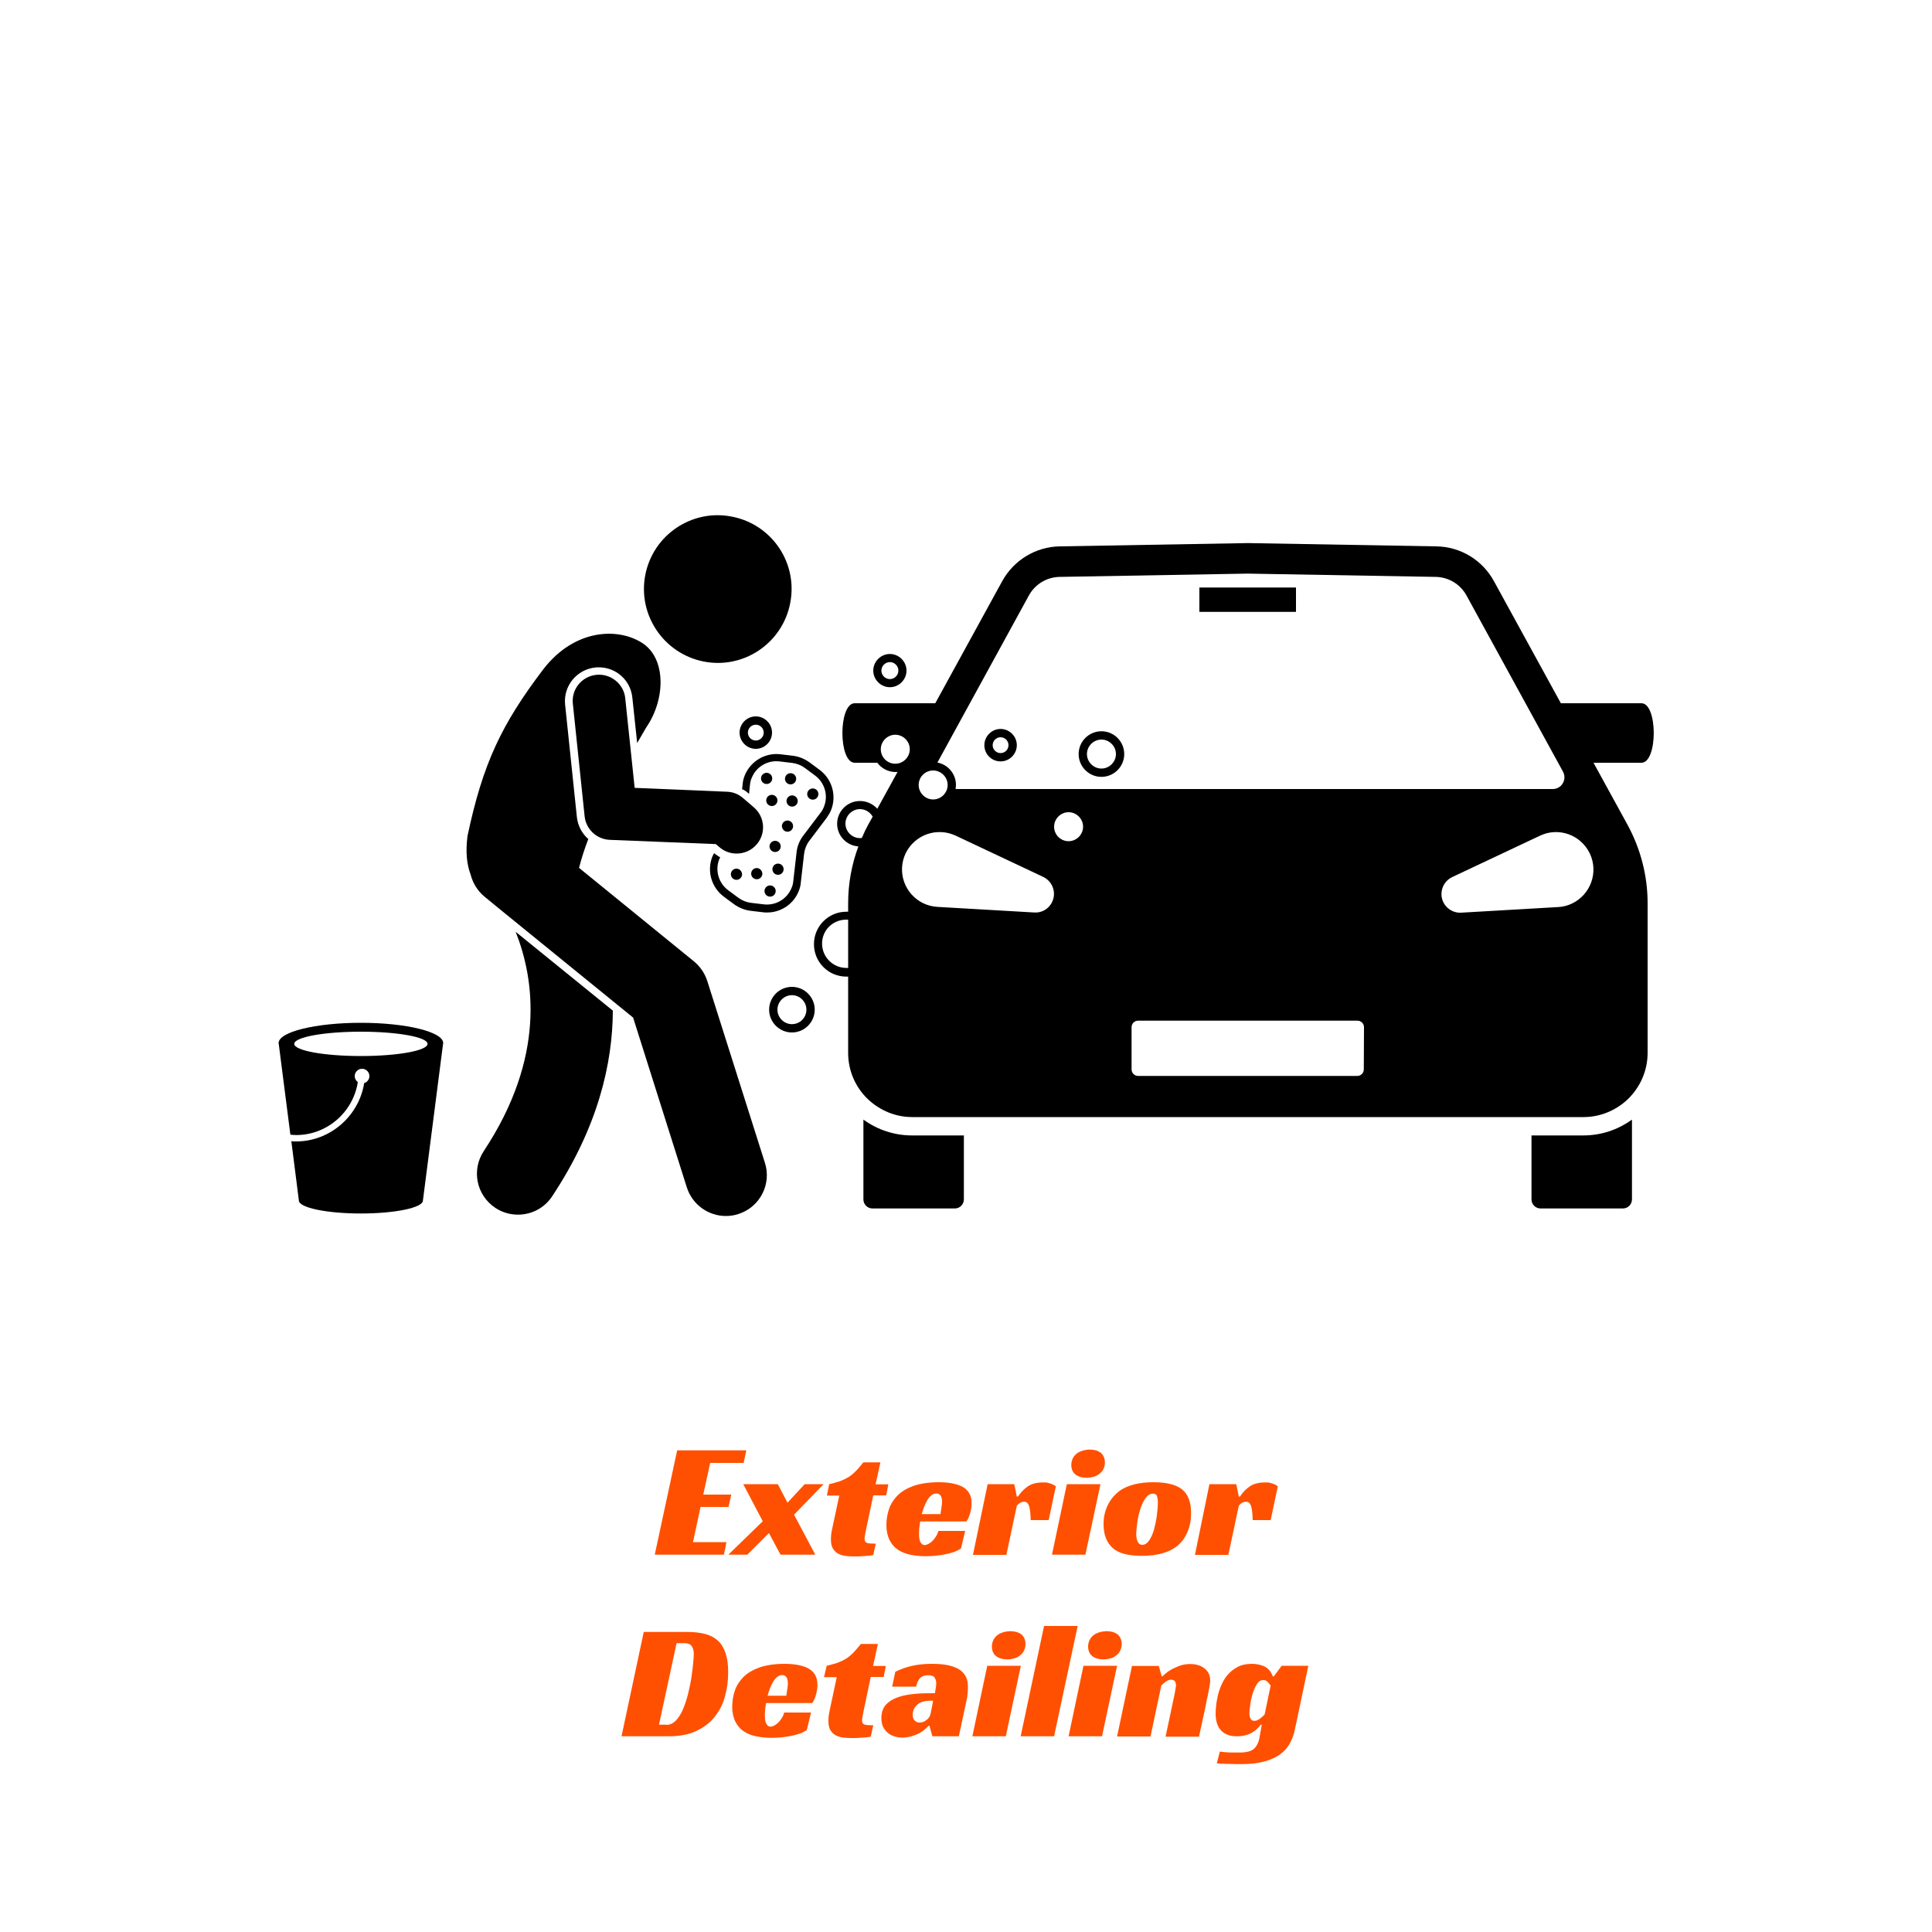 <?xml version="1.0" encoding="UTF-8"?>
<!-- Generator: Adobe Illustrator 24.0.1, SVG Export Plug-In . SVG Version: 6.00 Build 0)  -->
<svg xmlns="http://www.w3.org/2000/svg" xmlns:xlink="http://www.w3.org/1999/xlink" version="1.1" id="Exterior" x="0px" y="0px" viewBox="0 0 1000 1000" style="enable-background:new 0 0 1000 1000;" xml:space="preserve">
<style type="text/css">
	.st0{enable-background:new    ;}
	.st1{fill:#FF5001;}
</style>
<g>
	<path d="M445.1,414.6c-6.5,0-11.8,5.3-11.8,11.8c0,6.2,4.9,11.3,11,11.7c-3.5,9.4-5.3,19.3-5.3,29.4v4.4c-0.3,0-0.6,0-0.9,0   c-9.3,0-16.8,7.5-16.8,16.8s7.5,16.8,16.8,16.8c0.3,0,0.6,0,0.9,0V545l0,0c0,9.1,3.7,17.8,10.4,24.1c6.2,5.8,14.3,9.1,22.8,9.1   h173.7h173.7c8.5,0,16.6-3.3,22.8-9.1c6.6-6.3,10.4-15,10.4-24.1l0,0v-77.5c0-14.2-3.6-28.1-10.4-40.6l-17.6-32.1h24.8   c8.5,0,8.5-30.8,0-30.8h-41.7l-34.7-63.3c-6-10.9-17.3-17.7-29.7-17.9l-97.5-1.7l-97.5,1.7c-12.4,0.2-23.7,7.1-29.7,17.9L484.1,364   h-41.7c-8.5,0-8.5,30.8,0,30.8h11.7c2.1,2.9,5.6,4.8,9.5,4.8c0.3,0,0.7,0,1-0.1l-10.5,19.1C451.8,416.1,448.6,414.6,445.1,414.6z    M438.1,476c0.3,0,0.6,0,0.9,0v25c-0.3,0-0.6,0-0.9,0c-6.9,0-12.6-5.6-12.6-12.6S431.1,476,438.1,476z M445.1,433.8   c-4.1,0-7.5-3.4-7.5-7.5s3.4-7.5,7.5-7.5c2.8,0,5.3,1.6,6.6,3.9l-2.3,4.1c-1.2,2.2-2.3,4.5-3.3,6.9   C445.7,433.8,445.4,433.8,445.1,433.8z M455.9,387.8c0-4.1,3.4-7.5,7.5-7.5s7.5,3.4,7.5,7.5s-3.4,7.5-7.5,7.5   S455.9,392,455.9,387.8z M483,398.8c4.1,0,7.5,3.4,7.5,7.5s-3.4,7.5-7.5,7.5s-7.5-3.4-7.5-7.5C475.5,402.1,478.9,398.8,483,398.8z    M487.4,430.7c2.5,0.1,5,0.8,7.2,1.8l45.4,21.4c4.8,2.3,6.9,8.1,4.6,12.9c-1.7,3.7-5.5,5.8-9.3,5.5l-50.1-2.9   c-10.7-0.6-18.9-9.8-18.3-20.5C467.5,438.3,476.7,430.1,487.4,430.7z M545.6,427.9c0-4.1,3.4-7.5,7.5-7.5s7.5,3.4,7.5,7.5   s-3.4,7.5-7.5,7.5C548.9,435.4,545.6,432,545.6,427.9z M705.9,553.5c0,1.9-1.5,3.4-3.4,3.4H589.1c-1.9,0-3.4-1.5-3.4-3.4v-21.8   c0-1.9,1.5-3.4,3.4-3.4h113.5c1.9,0,3.4,1.5,3.4,3.4L705.9,553.5L705.9,553.5z M822.9,441.8c4.6,9.7,0.4,21.3-9.3,25.9   c-2.3,1.1-4.8,1.7-7.2,1.8l-50.1,2.9c-5.3,0.3-9.9-3.8-10.2-9.1c-0.2-4.1,2.1-7.7,5.5-9.3l45.4-21.4   C806.7,427.9,818.3,432.1,822.9,441.8z M532.5,308.3c3.2-5.9,9.3-9.6,16-9.7l97.3-1.7l97.3,1.7c6.7,0.1,12.8,3.8,16,9.7l49.9,91.1   c2.2,4.1-0.7,9-5.3,9H494.6c0.1-0.7,0.2-1.4,0.2-2.1c0-5.8-4.2-10.6-9.6-11.6L532.5,308.3z"></path>
	<path d="M387,410.3l0.7,0.6l0.5-4.8c0.1-1.2,0.4-2.4,0.9-3.5c2.3-5.7,8.1-9.2,14.3-8.5l6.7,0.8c2.4,0.3,4.6,1.2,6.5,2.6l5.4,4   c4.9,3.7,6.8,10.3,4.5,16c-0.4,1.1-1,2.2-1.8,3.2l-9,11.9c-1.9,2.5-3.1,5.5-3.4,8.6l-1.7,14.9c-0.1,1.2-0.4,2.4-0.9,3.5   c-2.3,5.7-8.1,9.2-14.3,8.5l-6.7-0.8c-2.4-0.3-4.6-1.2-6.5-2.6l-5.4-4c-4.9-3.7-6.8-10.3-4.5-16c0.1-0.3,0.3-0.6,0.5-0.9   c-1-0.6-1.9-1.2-2.8-1.9l-0.4-0.3c-0.3,0.6-0.6,1.2-0.9,1.8c-2.9,7.4-0.5,15.8,5.8,20.6l5.4,4c2.5,1.8,5.4,3,8.4,3.4l6.7,0.8l0,0   c0.7,0.1,1.4,0.1,2.1,0.1c7.1,0,13.6-4.3,16.3-11c0.6-1.5,1-3,1.1-4.5l1.7-14.9c0.3-2.4,1.2-4.7,2.7-6.7l9-11.9   c0.9-1.3,1.7-2.6,2.3-4.1c2.9-7.4,0.5-15.8-5.8-20.6l-5.4-4c-2.5-1.8-5.4-3-8.4-3.4l-6.7-0.8c-7.9-0.9-15.4,3.6-18.4,10.9   c-0.6,1.5-1,3-1.1,4.5l-0.3,2.7C385.1,408.8,386.1,409.5,387,410.3z"></path>
	<path d="M150.3,587.3c1,0.1,2,0.2,3,0.2c16,0,29.5-11.9,31.9-27.4c-0.9-0.7-1.6-1.8-1.6-3.1c0-2.1,1.7-3.8,3.8-3.8s3.8,1.7,3.8,3.8   c0,1.7-1.2,3.2-2.7,3.6c-2.7,17-17.6,30.2-35.2,30.2c-0.8,0-1.7,0-2.5-0.1l3.9,30.7l0,0c0,3.7,14.4,6.7,32.1,6.7s32.1-3,32.1-6.7   l0,0l10.4-80.9c0-0.2,0.1-0.4,0.1-0.6c0-5.8-19.1-10.5-42.6-10.5s-42.6,4.7-42.6,10.5c0,0.2,0,0.4,0.1,0.6L150.3,587.3z M186.8,534   c19,0,34.5,2.8,34.5,6.3s-15.4,6.3-34.5,6.3c-19,0-34.5-2.8-34.5-6.3S167.8,534,186.8,534z"></path>
	<path d="M250.4,595.8c-6.5,9.8-3.8,22.9,6,29.4c3.6,2.4,7.7,3.5,11.7,3.5c6.9,0,13.6-3.3,17.7-9.5c23.8-35.9,31.3-68.9,31.4-96.1   l-50.3-40.8C276.6,506.7,282.6,547.1,250.4,595.8z"></path>
	<path d="M250.9,464.2l7.8,6.4l69,56.1l27.8,87.9c2.9,9,11.2,14.8,20.2,14.8c2.1,0,4.3-0.3,6.4-1c11.2-3.5,17.4-15.5,13.8-26.6   l-29.8-94c-1.3-4-3.6-7.4-6.8-10.1l-59.6-48.5l0,0c1.3-5,2.9-10,4.8-14.9c-3.2-2.8-5.4-6.8-5.9-11.3l-6.1-58.3   c-1-9.6,6-18.2,15.6-19.2c0.6-0.1,1.2-0.1,1.8-0.1c9,0,16.5,6.7,17.4,15.7l2.5,23.5c1.6-2.8,3.2-5.5,4.7-8.1   c10-14.5,10.4-35.7-2.1-43.7c-12.6-8.1-35-7.3-51.1,13.5c-21.9,28.8-31.4,49.1-39.3,86.3c-1.1,8.3-0.4,14.8,1.6,20.1   C244.7,457,247.1,461.1,250.9,464.2z"></path>
	<path d="M364.2,342.4c20.7,4.1,40.8-9.5,44.8-30.2c4.1-20.7-9.4-40.8-30.2-44.8c-20.7-4.1-40.8,9.5-44.8,30.2   C330,318.2,343.5,338.3,364.2,342.4z"></path>
	<path d="M472.1,587.7c-9.2,0-17.9-2.9-25.2-8.2v0.8v40.5c0,2.6,2.1,4.7,4.7,4.7h42.6c2.6,0,4.7-2.1,4.7-4.7v-32.4v-0.7L472.1,587.7   L472.1,587.7z"></path>
	<path d="M819.5,587.7h-26.8v0.7v32.4c0,2.6,2.1,4.7,4.7,4.7H840c2.6,0,4.7-2.1,4.7-4.7v-40.5v-0.8   C837.4,584.8,828.7,587.7,819.5,587.7z"></path>
	<rect x="620.8" y="304.1" width="50" height="12.6"></rect>
	<path d="M460.6,355.7c4.7,0,8.6-3.9,8.6-8.6s-3.9-8.6-8.6-8.6s-8.6,3.9-8.6,8.6S455.9,355.7,460.6,355.7z M460.6,342.7   c2.4,0,4.4,2,4.4,4.4s-2,4.4-4.4,4.4s-4.4-2-4.4-4.4S458.2,342.7,460.6,342.7z"></path>
	<path d="M570.1,402.1c6.5,0,11.8-5.3,11.8-11.8s-5.3-11.8-11.8-11.8s-11.8,5.3-11.8,11.8S563.6,402.1,570.1,402.1z M570.1,382.8   c4.1,0,7.5,3.4,7.5,7.5s-3.4,7.5-7.5,7.5s-7.5-3.4-7.5-7.5C562.6,386.2,566,382.8,570.1,382.8z"></path>
	<path d="M391.2,370.8c-4.6,0-8.4,3.8-8.4,8.4s3.8,8.4,8.4,8.4s8.4-3.8,8.4-8.4C399.6,374.6,395.8,370.8,391.2,370.8z M391.2,383.3   c-2.3,0-4.1-1.9-4.1-4.1c0-2.3,1.9-4.1,4.1-4.1c2.3,0,4.1,1.9,4.1,4.1C395.3,381.5,393.4,383.3,391.2,383.3z"></path>
	<path d="M517.9,394.1c4.6,0,8.4-3.8,8.4-8.4s-3.8-8.4-8.4-8.4c-4.6,0-8.4,3.8-8.4,8.4C509.5,390.4,513.3,394.1,517.9,394.1z    M517.9,381.6c2.3,0,4.1,1.9,4.1,4.1c0,2.3-1.9,4.1-4.1,4.1c-2.3,0-4.1-1.9-4.1-4.1C513.8,383.5,515.6,381.6,517.9,381.6z"></path>
	<path d="M409.9,510.8c-6.5,0-11.8,5.3-11.8,11.8s5.3,11.8,11.8,11.8s11.8-5.3,11.8-11.8S416.4,510.8,409.9,510.8z M409.9,530.1   c-4.1,0-7.5-3.4-7.5-7.5s3.4-7.5,7.5-7.5s7.5,3.4,7.5,7.5C417.4,526.7,414.1,530.1,409.9,530.1z"></path>
	<path d="M308.6,349.3c-7.5,0.8-12.9,7.5-12.1,14.9l6.1,58.3c0.7,6.7,6.2,11.9,13,12.2l54.9,2.2l2,1.7c2.6,2.2,5.7,3.2,8.8,3.2   c3.8,0,7.7-1.6,10.4-4.8c4.9-5.7,4.2-14.3-1.6-19.2l-5.6-4.8c-2.3-2-5.2-3.1-8.2-3.2l-47.8-2l-4.9-46.6   C322.8,354,316.1,348.5,308.6,349.3z"></path>
	<path d="M396.8,405.8c1.6,0,2.9-1.3,2.9-2.9s-1.3-2.9-2.9-2.9s-2.9,1.3-2.9,2.9S395.2,405.8,396.8,405.8z"></path>
	<path d="M409.2,406c1.6,0,2.9-1.3,2.9-2.9s-1.3-2.9-2.9-2.9s-2.9,1.3-2.9,2.9C406.3,404.7,407.6,406,409.2,406z"></path>
	<path d="M396.6,414.3c0,1.6,1.3,2.9,2.9,2.9s2.9-1.3,2.9-2.9s-1.3-2.9-2.9-2.9S396.6,412.7,396.6,414.3z"></path>
	<circle cx="410" cy="414.6" r="2.9"></circle>
	<path d="M398.3,438.1c0,1.6,1.3,2.9,2.9,2.9s2.9-1.3,2.9-2.9s-1.3-2.9-2.9-2.9C399.6,435.2,398.3,436.5,398.3,438.1z"></path>
	<path d="M407.6,430.5c1.6,0,2.9-1.3,2.9-2.9s-1.3-2.9-2.9-2.9s-2.9,1.3-2.9,2.9C404.8,429.2,406,430.5,407.6,430.5z"></path>
	<path d="M420.7,413.9c1.6,0,2.9-1.3,2.9-2.9s-1.3-2.9-2.9-2.9s-2.9,1.3-2.9,2.9C417.8,412.6,419.1,413.9,420.7,413.9z"></path>
	<path d="M381.2,449.6c-1.6,0-2.9,1.3-2.9,2.9s1.3,2.9,2.9,2.9s2.9-1.3,2.9-2.9C384,450.9,382.8,449.6,381.2,449.6z"></path>
	<path d="M399.8,449.9c0,1.6,1.3,2.9,2.9,2.9s2.9-1.3,2.9-2.9s-1.3-2.9-2.9-2.9C401.1,447,399.8,448.3,399.8,449.9z"></path>
	<path d="M391.7,449.3c-1.6,0-2.9,1.3-2.9,2.9s1.3,2.9,2.9,2.9s2.9-1.3,2.9-2.9C394.5,450.6,393.2,449.3,391.7,449.3z"></path>
	<circle cx="398.6" cy="461.2" r="2.9"></circle>
</g>
<g class="st0">
	<path class="st1" d="M350.5,750.7h35.8l-1.4,6.5h-17.3l-3.6,16.4h14.5l-1.4,6.4h-14.5l-3.9,18.2h17.3l-1.3,6.5h-35.8L350.5,750.7z"></path>
	<path class="st1" d="M407.6,777.8l8.9-9.6h9.8L411,784l11,20.7h-18l-6-11.2l-11.2,11.2H377l17.8-17.3l-10.1-19.2h17.9L407.6,777.8z   "></path>
	<path class="st1" d="M429.2,768.2c2.1-0.5,3.9-1,5.5-1.5c1.6-0.6,3-1.3,4.4-2.1c1.3-0.8,2.6-1.9,3.8-3.1c1.2-1.2,2.5-2.8,4-4.6h8.8   l-2.5,11.4h6.6l-1.1,5.7h-6.7l-3.5,16.6c-0.3,1.3-0.5,2.5-0.7,3.5c-0.2,1-0.3,1.8-0.3,2.4c0,1.1,0.4,1.8,1.2,2.1   c0.8,0.3,2.4,0.4,4.6,0.4l-1.3,5.9c-0.4,0.1-1,0.2-1.8,0.3c-0.8,0.1-1.7,0.1-2.7,0.2c-1,0.1-2,0.1-3.1,0.2c-1,0-2,0-2.8,0   c-1.4,0-2.8-0.1-4.2-0.3c-1.4-0.2-2.6-0.6-3.7-1.2c-1.1-0.6-1.9-1.5-2.6-2.6c-0.7-1.1-1-2.7-1-4.6c0-0.7,0-1.5,0.1-2.5   c0.1-1,0.3-2.2,0.6-3.4l3.6-16.9H428L429.2,768.2z"></path>
	<path class="st1" d="M476.3,787.6c-0.2,1.2-0.4,2.4-0.5,3.6c-0.1,1.1-0.1,2.2-0.1,3.1c0,0.5,0,1.1,0.1,1.7c0.1,0.6,0.2,1.2,0.4,1.7   c0.2,0.5,0.5,1,0.9,1.4c0.4,0.4,0.9,0.6,1.6,0.6c0.5,0,1.1-0.2,1.7-0.5c0.7-0.3,1.3-0.8,2-1.4c0.7-0.6,1.3-1.4,1.9-2.3   c0.6-0.9,1.1-1.9,1.4-3.1h13.9l-2.2,9.1c-1.1,0.7-2.4,1.4-3.9,1.9c-1.5,0.5-3,0.9-4.7,1.2c-1.6,0.3-3.3,0.5-5,0.7   c-1.7,0.1-3.3,0.2-4.8,0.2c-2.8,0-5.5-0.3-7.9-0.8c-2.4-0.5-4.6-1.4-6.4-2.6c-1.8-1.2-3.2-2.9-4.3-5c-1-2.1-1.6-4.6-1.6-7.7   c0-2.8,0.4-5.5,1.3-8.2c0.9-2.7,2.4-5,4.4-7.1c2.1-2.1,4.8-3.7,8.3-5c3.5-1.2,7.8-1.9,13-1.9c5.7,0,9.9,0.9,12.8,2.6   c2.9,1.8,4.3,4.5,4.3,8.2c0,1.5-0.2,3.2-0.7,5c-0.5,1.8-1.1,3.3-2,4.5H476.3z M487.6,777.5c0-1.8-0.3-2.9-0.9-3.6   c-0.6-0.6-1.2-0.9-2-0.9c-0.9,0-1.7,0.3-2.5,0.9s-1.5,1.4-2.1,2.4c-0.6,1-1.2,2.1-1.7,3.4c-0.5,1.3-0.9,2.6-1.3,4h9.7   c0.1-0.7,0.2-1.4,0.3-2.1c0.1-0.6,0.2-1.3,0.3-2C487.6,778.8,487.6,778.1,487.6,777.5z"></path>
	<path class="st1" d="M511.2,768.2H525l1.3,6.4h0.6c1.3-2,3-3.8,5-5.2c2-1.4,4.7-2.1,8.1-2.1c0.2,0,0.6,0,1.1,0c0.5,0,1,0.1,1.6,0.3   c0.6,0.1,1.2,0.3,1.9,0.6c0.7,0.3,1.3,0.6,1.9,1.1l-3.7,17.5h-9.3c-0.1-3.5-0.4-6-0.9-7.4c-0.5-1.4-1.3-2.1-2.5-2.1   c-0.6,0-1.2,0.1-1.8,0.4c-0.7,0.3-1.3,0.8-2,1.7l-5.4,25.4h-17.3L511.2,768.2z"></path>
	<path class="st1" d="M561.8,804.7h-17.3l7.7-36.5h17.4L561.8,804.7z M571.9,757c0,1.3-0.3,2.4-0.8,3.4c-0.5,1-1.2,1.8-2.1,2.5   c-0.9,0.7-1.9,1.2-3,1.5c-1.1,0.3-2.3,0.5-3.5,0.5c-2.3,0-4.2-0.5-5.7-1.6c-1.5-1.1-2.3-2.8-2.3-5.1c0-1.2,0.3-2.4,0.8-3.4   c0.5-1,1.2-1.8,2.1-2.5c0.9-0.7,1.9-1.1,3.1-1.5c1.2-0.3,2.4-0.5,3.6-0.5c2.2,0,4.1,0.5,5.6,1.6C571.1,753.1,571.9,754.8,571.9,757   z"></path>
	<path class="st1" d="M597,767.2c6.7,0,11.6,1.2,14.7,3.6c3.2,2.5,4.8,6.6,4.8,12.4c0,3.6-0.6,6.8-1.8,9.6c-1.2,2.9-2.9,5.2-5,7.1   c-4.3,3.6-10.5,5.4-18.7,5.4c-7,0-12-1.3-15-4c-3.2-2.8-4.8-6.9-4.8-12.5c0-3.7,0.8-7,2.3-10c1.5-3,3.7-5.5,6.5-7.5   C584.2,768.6,589.8,767.2,597,767.2z M591.2,799.6c1.4,0,2.6-0.8,3.7-2.4c1-1.6,1.9-3.5,2.5-5.8c0.6-2.3,1.1-4.7,1.4-7.1   c0.3-2.5,0.5-4.6,0.5-6.4c0-1.6-0.2-2.8-0.5-3.6c-0.3-0.8-1-1.2-2-1.2c-1.5,0-2.8,0.8-4,2.5c-1.1,1.6-2,3.6-2.7,5.9   c-0.7,2.3-1.2,4.6-1.5,7c-0.3,2.4-0.5,4.3-0.5,5.8C588.3,797.8,589.3,799.6,591.2,799.6z"></path>
	<path class="st1" d="M626,768.2h13.9l1.3,6.4h0.6c1.3-2,3-3.8,5-5.2c2-1.4,4.7-2.1,8.1-2.1c0.2,0,0.6,0,1.1,0c0.5,0,1,0.1,1.6,0.3   c0.6,0.1,1.2,0.3,1.9,0.6s1.3,0.6,1.9,1.1l-3.7,17.5h-9.3c-0.1-3.5-0.4-6-0.9-7.4c-0.5-1.4-1.3-2.1-2.5-2.1c-0.6,0-1.2,0.1-1.8,0.4   c-0.7,0.3-1.3,0.8-2,1.7l-5.4,25.4h-17.3L626,768.2z"></path>
</g>
<g class="st0">
	<path class="st1" d="M321.7,898.7l11.5-54H356c3.5,0,6.6,0.4,9.2,1.1c2.6,0.7,4.8,1.9,6.5,3.5c1.7,1.6,3,3.8,3.9,6.5   c0.9,2.7,1.3,5.9,1.3,9.8c0,4.1-0.5,8.2-1.6,12.2c-1,4-2.8,7.5-5.2,10.6c-2.4,3.1-5.6,5.6-9.6,7.5c-3.9,1.9-8.8,2.8-14.6,2.8H321.7   z M344.9,892.8c1.9,0,3.5-0.8,5-2.3c1.4-1.6,2.7-3.5,3.7-6c1-2.4,1.9-5.1,2.6-8c0.7-2.9,1.3-5.7,1.7-8.5c0.4-2.7,0.7-5.2,0.9-7.3   c0.2-2.2,0.3-3.7,0.3-4.6c0-1.8-0.4-3.1-1.1-4.1c-0.7-1-1.9-1.5-3.7-1.5h-4.1l-9.1,42.2H344.9z"></path>
	<path class="st1" d="M396.5,881.6c-0.2,1.2-0.4,2.4-0.5,3.6c-0.1,1.1-0.1,2.2-0.1,3.1c0,0.5,0,1.1,0.1,1.7c0.1,0.6,0.2,1.2,0.4,1.7   c0.2,0.5,0.5,1,0.9,1.4c0.4,0.4,0.9,0.6,1.6,0.6c0.5,0,1.1-0.2,1.7-0.5c0.7-0.3,1.3-0.8,2-1.4c0.7-0.6,1.3-1.4,1.9-2.3   c0.6-0.9,1.1-1.9,1.4-3.1h13.9l-2.2,9.1c-1.1,0.7-2.4,1.4-3.9,1.9c-1.5,0.5-3,0.9-4.7,1.2c-1.6,0.3-3.3,0.5-5,0.7   c-1.7,0.1-3.3,0.2-4.8,0.2c-2.8,0-5.5-0.3-7.9-0.8c-2.4-0.5-4.6-1.4-6.4-2.6c-1.8-1.2-3.2-2.9-4.3-5c-1-2.1-1.6-4.6-1.6-7.7   c0-2.8,0.4-5.5,1.3-8.2c0.9-2.7,2.4-5,4.4-7.1c2.1-2.1,4.8-3.7,8.3-5c3.5-1.2,7.8-1.9,13-1.9c5.7,0,9.9,0.9,12.8,2.6   c2.9,1.8,4.3,4.5,4.3,8.2c0,1.5-0.2,3.2-0.7,5c-0.5,1.8-1.1,3.3-2,4.5H396.5z M407.8,871.5c0-1.8-0.3-2.9-0.9-3.6   c-0.6-0.6-1.2-0.9-2-0.9c-0.9,0-1.7,0.3-2.5,0.9s-1.5,1.4-2.1,2.4c-0.6,1-1.2,2.1-1.7,3.4c-0.5,1.3-0.9,2.6-1.3,4h9.7   c0.1-0.7,0.2-1.4,0.3-2.1c0.1-0.6,0.2-1.3,0.3-2C407.7,872.8,407.8,872.1,407.8,871.5z"></path>
	<path class="st1" d="M427.9,862.2c2.1-0.5,3.9-1,5.5-1.5c1.6-0.6,3-1.3,4.4-2.1c1.3-0.8,2.6-1.9,3.8-3.1c1.2-1.2,2.5-2.8,4-4.6h8.8   l-2.5,11.4h6.6l-1.1,5.7h-6.7l-3.5,16.6c-0.3,1.3-0.5,2.5-0.7,3.5c-0.2,1-0.3,1.8-0.3,2.4c0,1.1,0.4,1.8,1.2,2.1   c0.8,0.3,2.4,0.4,4.6,0.4l-1.3,5.9c-0.4,0.1-1,0.2-1.8,0.3c-0.8,0.1-1.7,0.1-2.7,0.2c-1,0.1-2,0.1-3.1,0.2c-1,0-2,0-2.8,0   c-1.4,0-2.8-0.1-4.2-0.3c-1.4-0.2-2.6-0.6-3.7-1.2c-1.1-0.6-1.9-1.5-2.6-2.6c-0.7-1.1-1-2.7-1-4.6c0-0.7,0-1.5,0.1-2.5   c0.1-1,0.3-2.2,0.6-3.4l3.6-16.9h-6.6L427.9,862.2z"></path>
	<path class="st1" d="M463.4,865.3c2.9-1.4,5.9-2.5,8.9-3.1c3-0.7,6.4-1,10.2-1c3.6,0,6.6,0.3,9,0.9s4.3,1.4,5.7,2.5   c1.4,1.1,2.4,2.4,3,3.8c0.6,1.5,0.8,3.1,0.8,5c0,1.1-0.1,2.2-0.2,3.5c-0.1,1.2-0.3,2.3-0.5,3.1l-4,18.7h-13.7l-1.5-5.4h-0.5   c-1.8,2-3.9,3.5-6.3,4.5c-2.4,1-4.8,1.6-7.2,1.6c-1.4,0-2.7-0.2-4-0.6c-1.3-0.4-2.5-1-3.5-1.8c-1-0.8-1.8-1.9-2.5-3.1   c-0.6-1.3-0.9-2.8-0.9-4.6c0-2.9,0.8-5.3,2.4-7c1.6-1.7,3.7-3,6.4-3.9c2.6-0.9,5.6-1.4,8.9-1.7s6.6-0.3,10-0.3   c0.1-0.6,0.3-1.4,0.4-2.4c0.2-1,0.3-2,0.3-2.8c0-1-0.3-2-0.8-2.8c-0.5-0.9-1.7-1.3-3.4-1.3c-2,0-3.4,0.6-4.4,1.7   c-0.9,1.2-1.5,2.6-1.8,4.2h-12.4L463.4,865.3z M483,880.3h-1.5c-1.6,0-3,0.2-4.2,0.6c-1.2,0.4-2.1,1-2.8,1.7   c-0.7,0.7-1.2,1.4-1.6,2.3c-0.3,0.9-0.5,1.7-0.5,2.6c0,1.4,0.4,2.4,1.1,3.1c0.7,0.7,1.5,1,2.5,1c1.2,0,2.4-0.4,3.5-1.3   c1.2-0.8,1.9-2,2.2-3.4L483,880.3z"></path>
	<path class="st1" d="M520.6,898.7h-17.3l7.7-36.5h17.4L520.6,898.7z M530.8,851c0,1.3-0.3,2.4-0.8,3.4c-0.5,1-1.2,1.8-2.1,2.5   c-0.9,0.7-1.9,1.2-3,1.5s-2.3,0.5-3.5,0.5c-2.3,0-4.2-0.5-5.7-1.6s-2.3-2.8-2.3-5.1c0-1.2,0.3-2.4,0.8-3.4c0.5-1,1.2-1.8,2.1-2.5   c0.9-0.7,1.9-1.1,3.1-1.5c1.2-0.3,2.4-0.5,3.6-0.5c2.2,0,4.1,0.5,5.6,1.6C530,847.1,530.8,848.8,530.8,851z"></path>
	<path class="st1" d="M545.6,898.7h-17.3l12.1-57.1h17.4L545.6,898.7z"></path>
	<path class="st1" d="M570.4,898.7h-17.3l7.7-36.5h17.4L570.4,898.7z M580.6,851c0,1.3-0.3,2.4-0.8,3.4c-0.5,1-1.2,1.8-2.1,2.5   c-0.9,0.7-1.9,1.2-3,1.5c-1.1,0.3-2.3,0.5-3.5,0.5c-2.3,0-4.2-0.5-5.7-1.6c-1.5-1.1-2.3-2.8-2.3-5.1c0-1.2,0.3-2.4,0.8-3.4   c0.5-1,1.2-1.8,2.1-2.5c0.9-0.7,1.9-1.1,3.1-1.5c1.2-0.3,2.4-0.5,3.6-0.5c2.2,0,4.1,0.5,5.6,1.6C579.8,847.1,580.6,848.8,580.6,851   z"></path>
	<path class="st1" d="M601.7,867.6c1.2-1.1,2.5-2.2,4-3.1c1.3-0.8,2.8-1.5,4.6-2.2c1.8-0.7,3.7-1,5.9-1c2.9,0,5.4,0.8,7.3,2.3   c1.9,1.5,2.9,3.6,2.9,6.2c0,0.7-0.1,1.6-0.3,2.7c-0.2,1-0.4,2.1-0.6,3.3c-0.2,1.1-0.5,2.3-0.7,3.4c-0.3,1.2-0.5,2.2-0.6,3.1   l-3.6,16.6h-17.3l4.7-22.2c0.1-0.7,0.3-1.5,0.4-2.3s0.3-1.5,0.3-2.1c0-0.9-0.2-1.5-0.6-2.1c-0.4-0.5-1.1-0.8-1.9-0.8   c-1,0-2,0.4-2.9,1.1c-0.9,0.7-1.7,1.4-2.2,1.9l-5.6,26.4h-17.3l7.7-36.5h13.9l1.5,5.4H601.7z"></path>
	<path class="st1" d="M663.4,862.2h13.8l-7,33.1c-0.5,2.6-1.4,4.9-2.6,7.1c-1.2,2.2-2.8,4-5,5.6c-2.1,1.6-4.8,2.8-8,3.7   c-3.2,0.9-7.1,1.4-11.7,1.4c-0.9,0-1.9,0-3.1,0c-1.2,0-2.4-0.1-3.7-0.1c-1.2,0-2.4-0.1-3.6-0.1c-1.1-0.1-2-0.1-2.7-0.2l1.6-6.1   c1.8,0.3,3.7,0.4,5.6,0.5c1.9,0,3.5,0,4.9,0c1.7,0,3.1-0.2,4.3-0.5c1.2-0.3,2.1-0.8,2.9-1.5c0.8-0.7,1.4-1.6,1.9-2.7   c0.5-1.1,0.9-2.5,1.1-4.2l1-5.5h-0.6c-0.3,0.5-0.8,1.1-1.5,1.8c-0.7,0.7-1.5,1.4-2.5,2c-1,0.7-2.2,1.2-3.6,1.6   c-1.4,0.4-3,0.6-4.7,0.6c-2,0-3.7-0.3-5.1-0.9c-1.4-0.6-2.5-1.4-3.4-2.5c-0.9-1-1.5-2.3-1.9-3.7c-0.4-1.4-0.6-3-0.6-4.7   c0-0.7,0.1-1.9,0.2-3.4c0.1-1.5,0.4-3.3,0.8-5.2c0.4-1.9,1-3.9,1.9-5.9c0.8-2,1.9-3.8,3.3-5.5c1.4-1.6,3.1-3,5.2-4.1   c2.1-1.1,4.6-1.6,7.5-1.6c0.9,0,1.9,0.1,3,0.3c1.1,0.2,2.1,0.5,3.1,0.9c1,0.5,1.9,1.1,2.7,2c0.8,0.8,1.4,2,1.9,3.3h0.5L663.4,862.2   z M653.9,869.6c-1.4,0-2.5,0.7-3.4,2.2c-0.9,1.4-1.6,3.1-2.2,5.1c-0.6,1.9-1,3.8-1.2,5.7c-0.3,1.9-0.4,3.3-0.4,4.2   c0,1.1,0.2,2.1,0.6,2.8c0.4,0.8,1,1.1,2,1.1c0.6,0,1.1-0.1,1.7-0.4c0.5-0.3,1-0.6,1.5-1c0.5-0.4,0.9-0.8,1.3-1.1   c0.4-0.4,0.6-0.7,0.8-0.9l3.1-14.9c-0.5-0.6-1-1.2-1.6-1.9C655.5,869.9,654.8,869.6,653.9,869.6z"></path>
</g>
</svg>
